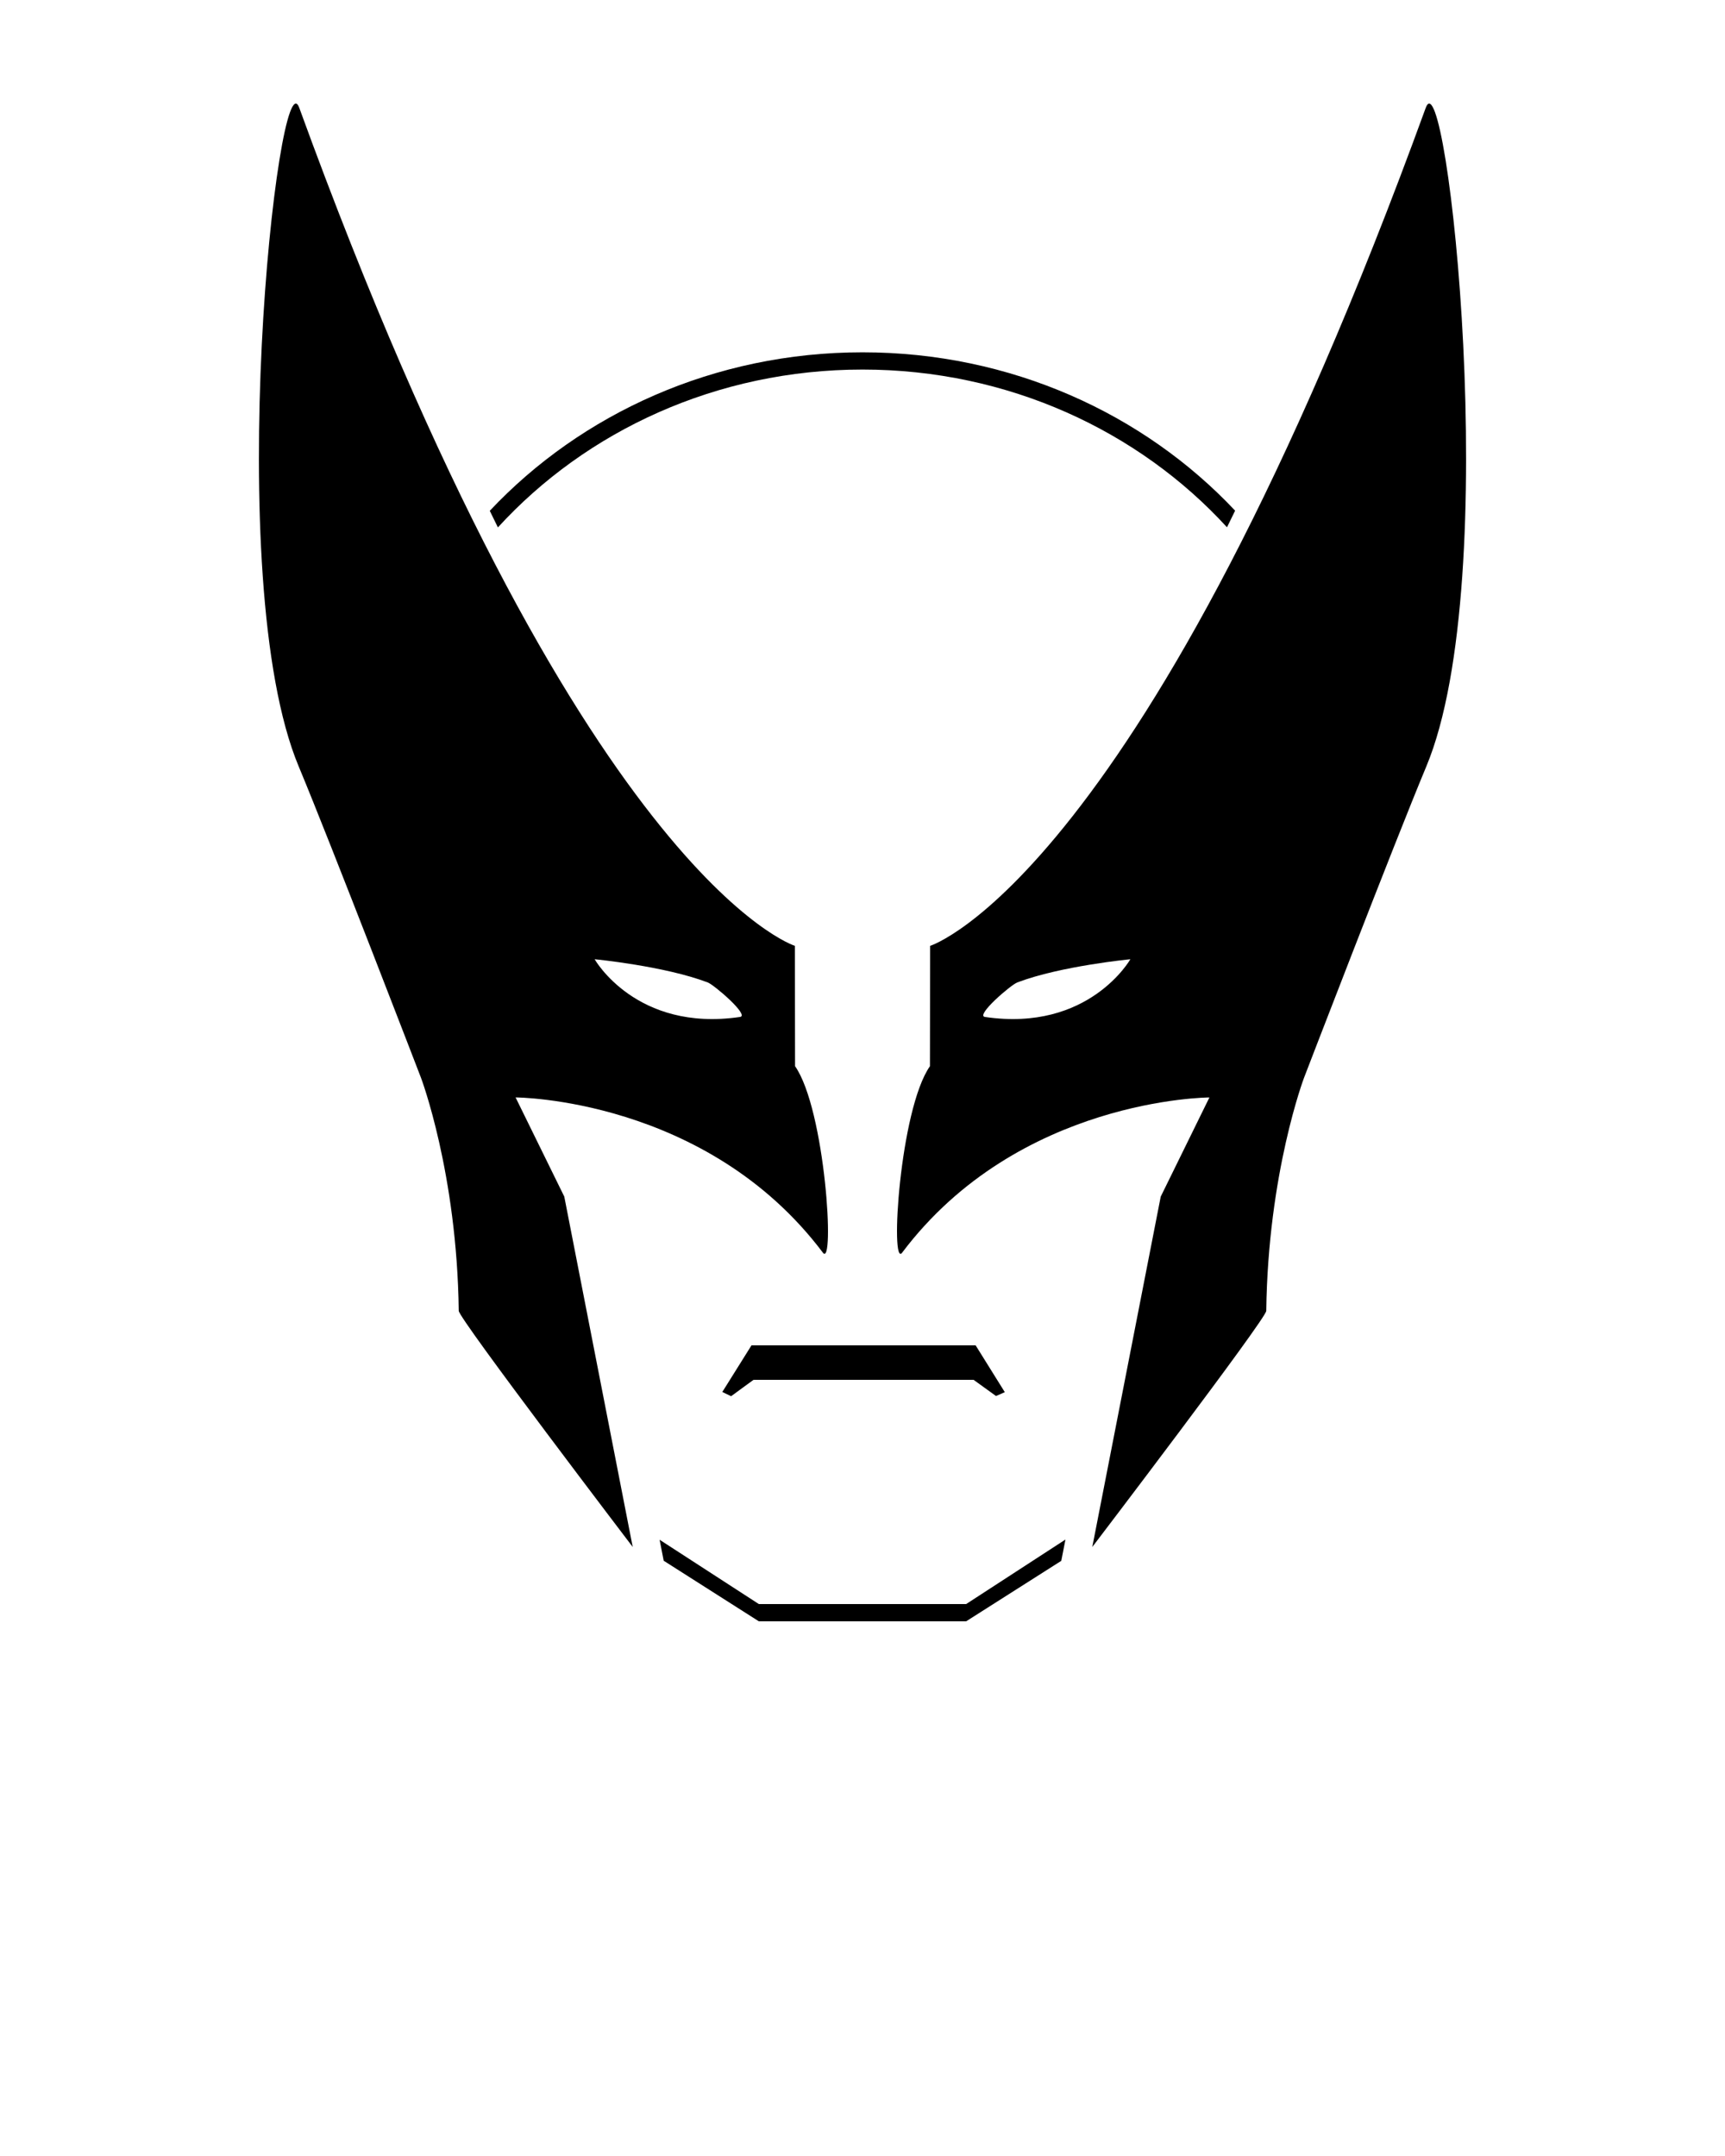 <?xml version="1.0"?>

<svg xmlns:dc="http://purl.org/dc/elements/1.1/" xmlns:cc="http://creativecommons.org/ns#" xmlns:rdf="http://www.w3.org/1999/02/22-rdf-syntax-ns#" xmlns:svg="http://www.w3.org/2000/svg" xmlns="http://www.w3.org/2000/svg" xmlns:sodipodi="http://sodipodi.sourceforge.net/DTD/sodipodi-0.dtd" xmlns:inkscape="http://www.inkscape.org/namespaces/inkscape" version="1.1" x="0px" y="0px" viewBox="0 0 100 125" enable-background="new 0 0 100 100" xml:space="preserve" id="svg4193" inkscape:version="0.91 r13725" sodipodi:docname="wolverine.svg" width="100" height="125"><defs id="defs4211"></defs><sodipodi:namedview pagecolor="#ffffff" bordercolor="#666666" borderopacity="1" objecttolerance="10" gridtolerance="10" guidetolerance="10" inkscape:pageopacity="0" inkscape:pageshadow="2" inkscape:window-width="2558" inkscape:window-height="1419" id="namedview4209" showgrid="false" inkscape:zoom="9.968" inkscape:cx="50" inkscape:cy="62.5" inkscape:window-x="0" inkscape:window-y="19" inkscape:window-maximized="0" inkscape:current-layer="svg4193"></sodipodi:namedview><polygon points="61.765,89.259 56.009,93 49.839,93 43.991,93 38.238,89.271 38.475,90.488 43.991,94 49.839,94 56.009,94   61.523,90.494 " id="polygon4195"></polygon><polygon points="56.558,78 50.243,78 50.011,78 49.88,78 43.565,78 41.873,80.704 42.383,80.949 43.681,80 49.88,80 50.011,80   50.243,80 56.441,80 57.74,80.938 58.25,80.715 " id="polygon4197"></polygon><path d="M82.65,6.256C66.382,50.963,53.92,54.839,53.92,54.839l-0.01,6.976c-1.759,2.521-2.319,11.75-1.613,10.813  c6.755-8.973,17.814-9,17.814-9l-2.823,5.75l-3.967,20.313c0,0,10.079-13.233,10.085-13.688c0.101-8,2.189-13.514,2.189-13.514  s5.213-13.559,7.088-18.048C87.234,33.543,83.857,2.938,82.65,6.256z M57.097,58.96c-0.563-0.083,1.497-1.856,1.875-2  c2.521-0.958,6.556-1.345,6.556-1.345S63.131,59.851,57.097,58.96z" id="path4199"></path><path d="M46.09,61.814l-0.01-6.976c0,0-12.462-3.876-28.73-48.583c-1.207-3.318-4.584,27.288-0.033,38.184  c1.875,4.49,7.088,18.048,7.088,18.048s2.089,5.514,2.189,13.514c0.006,0.454,10.085,13.688,10.085,13.688l-3.967-20.313  l-2.823-5.75c0,0,11.06,0.027,17.814,9C48.409,73.564,47.849,64.335,46.09,61.814z M42.903,58.96  c-6.034,0.891-8.431-3.345-8.431-3.345s4.035,0.387,6.556,1.345C41.406,57.104,43.466,58.877,42.903,58.96z" id="path4201"></path><path d="M71.13,30.571c0.156-0.318,0.313-0.637,0.471-0.964C66.309,23.98,58.589,20.426,50,20.426  c-8.592,0-16.315,3.559-21.607,9.189c0.158,0.327,0.314,0.646,0.471,0.964c5.115-5.597,12.689-9.153,21.137-9.153  C58.443,21.426,66.015,24.979,71.13,30.571z" id="path4203"></path></svg>